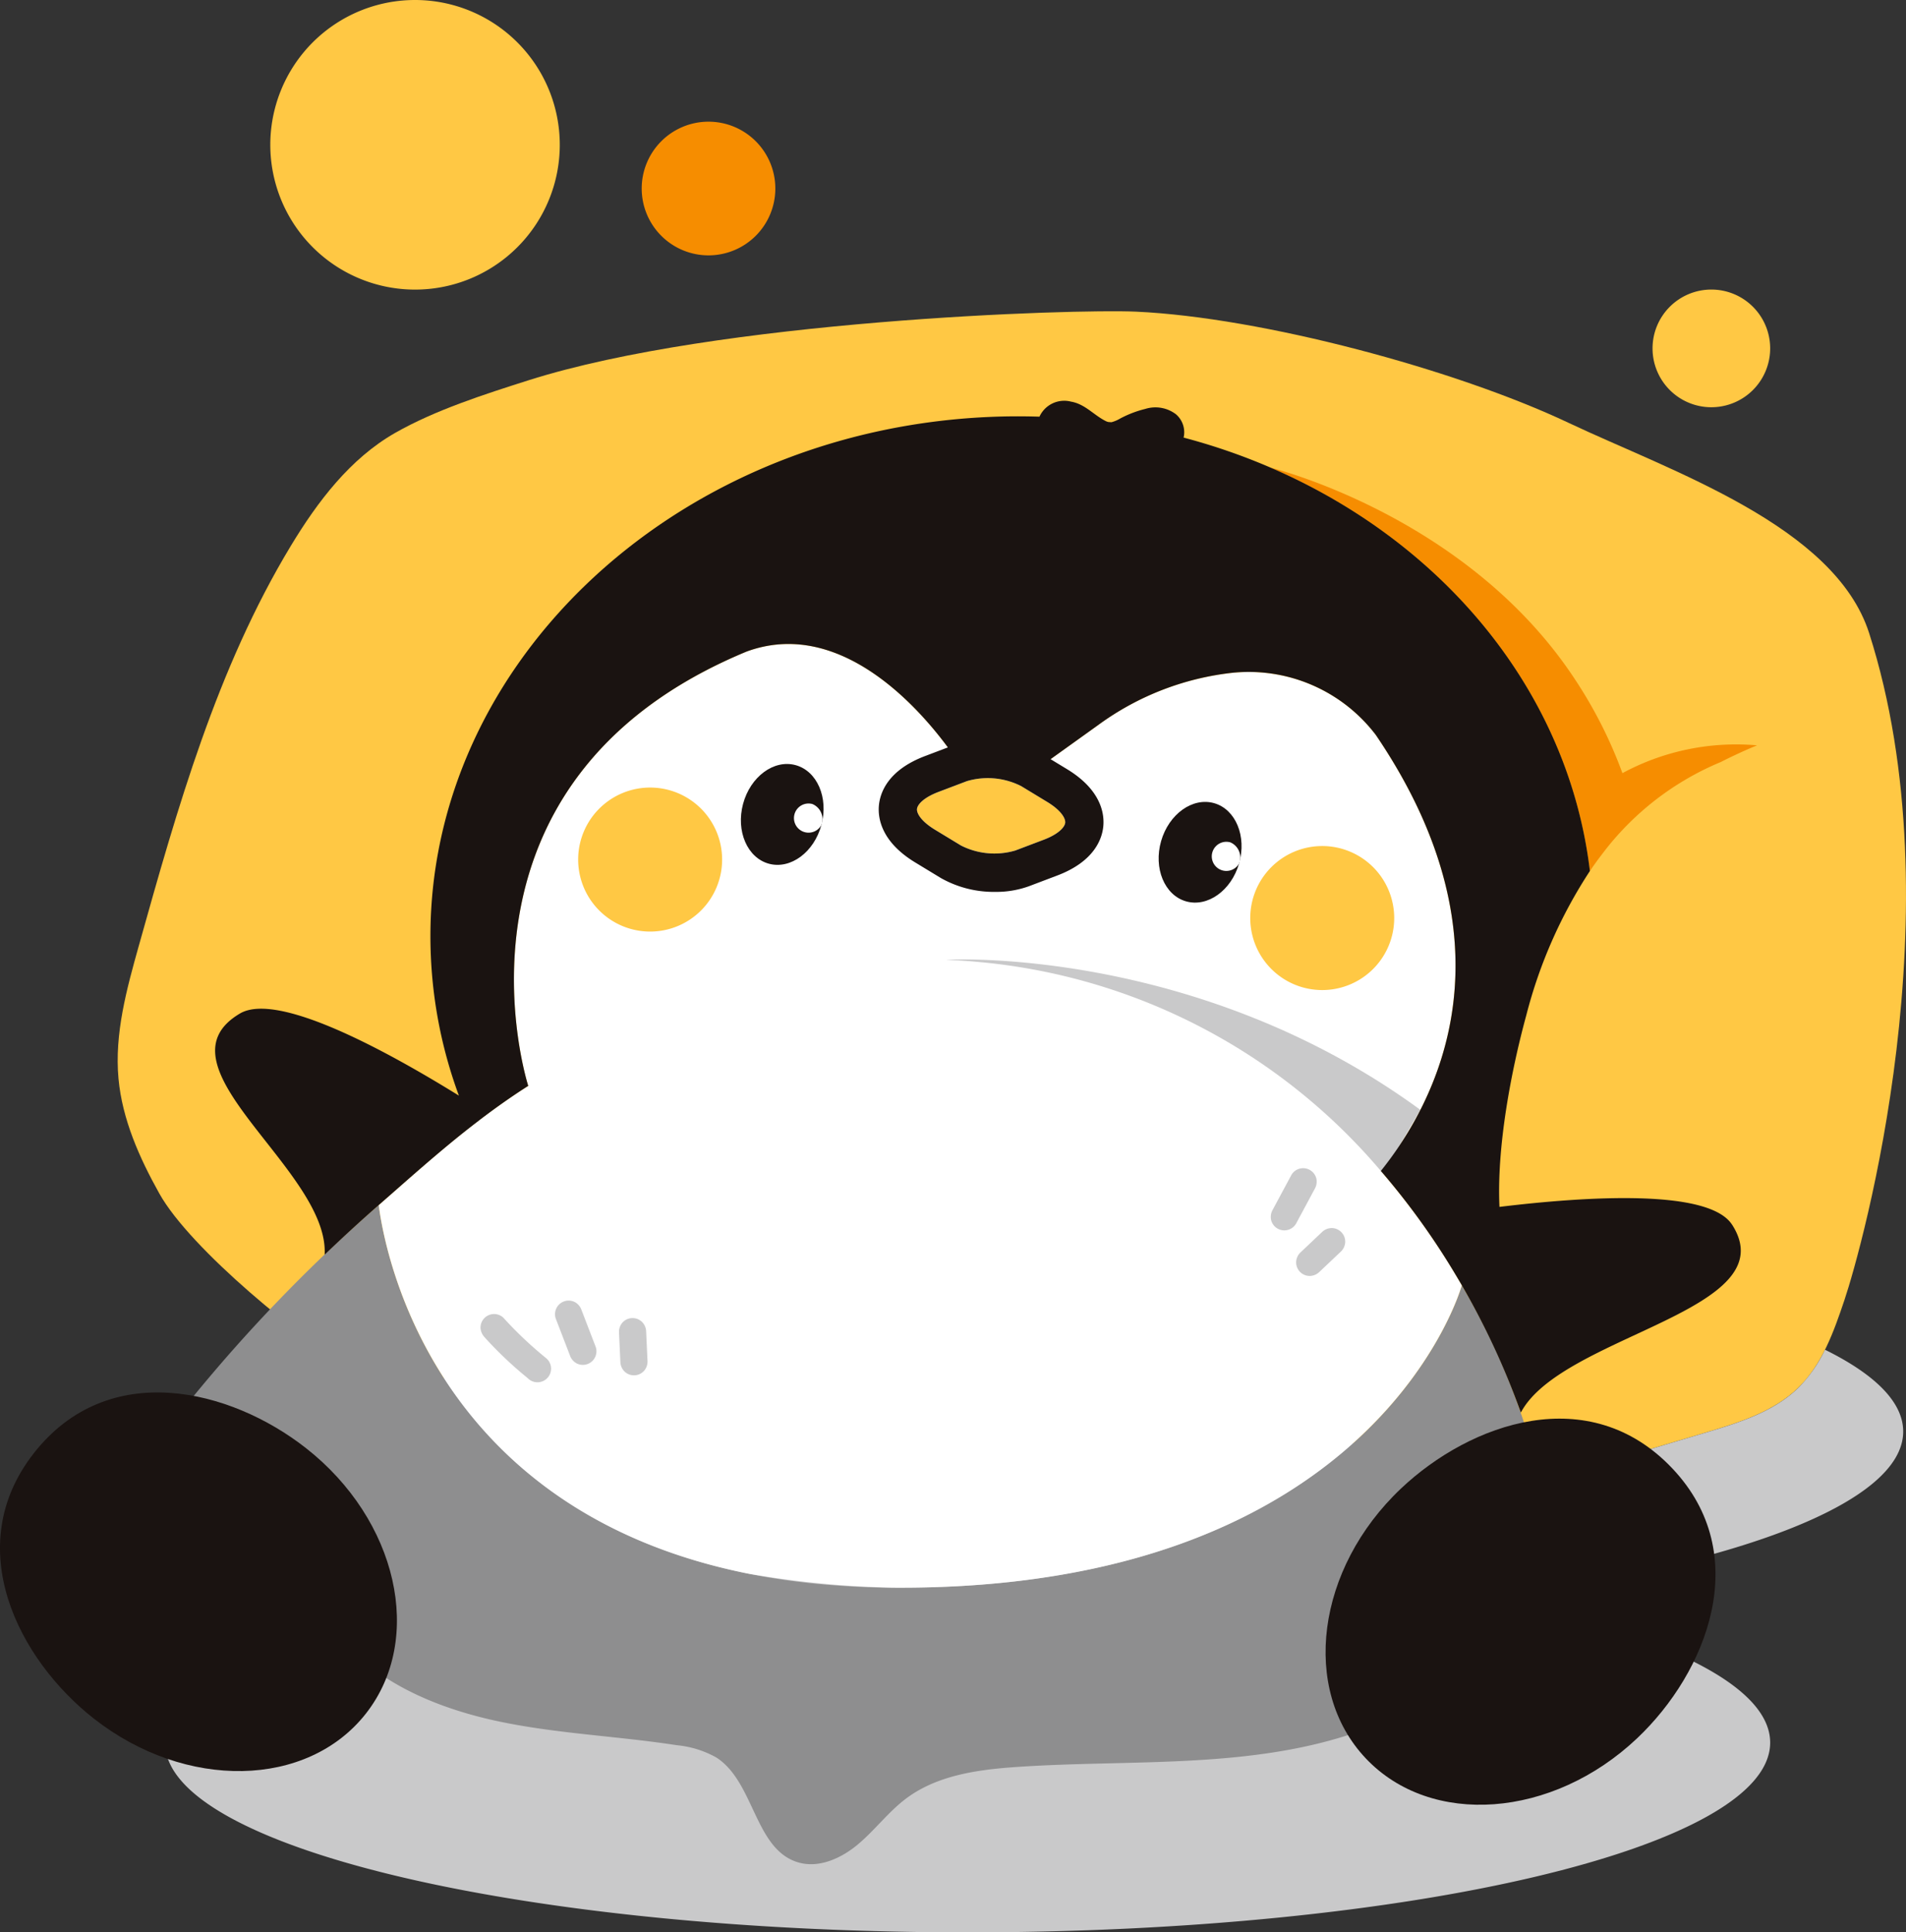 <svg id="brand-character3" xmlns="http://www.w3.org/2000/svg" xmlns:xlink="http://www.w3.org/1999/xlink" width="224" height="227" viewBox="0 0 224 227">
  <rect x="0" y="0" width="224" height="227" fill="#333333" stroke="none"/>
  <defs>
    <clipPath id="clip-path">
      <rect id="사각형_85" data-name="사각형 85" width="224" height="227" fill="none"/>
    </clipPath>
  </defs>
  <g id="그룹_170" data-name="그룹 170" clip-path="url(#clip-path)">
    <path id="패스_274" data-name="패스 274" d="M47.5,175.945C41.245,172.365,27.961,161.529,24.319,155c-2.346-4.2-4.359-8.711-4.8-13.5-.484-5.271.958-10.507,2.386-15.6,4.537-16.189,9.17-32.6,17.871-46.991,3.147-5.2,6.961-10.239,12.242-13.256,4.693-2.681,10.522-4.547,15.674-6.184,22.234-7.067,64.032-8.4,71.431-8.065,14.75.674,37.5,6.763,50.848,13.075,11.987,5.667,31.247,12.063,35.29,24.689,10.34,32.3-.81,72.126-2.912,78.368-1.24,3.683-2.591,7.5-5.36,10.225-2.929,2.886-7.038,4.157-10.979,5.332l-11.383,3.393Z" transform="translate(-5.593 -14.792)" fill="#ffc844"/>
    <path id="패스_275" data-name="패스 275" d="M222.317,222.7a16.231,16.231,0,0,1-3.078,4.416c-2.929,2.886-7.038,4.157-10.979,5.332l-11.383,3.393L49.746,225.3c-.352-.2-.729-.429-1.123-.675-3.722,2.4-5.755,4.984-5.755,7.685,0,6.811,12.929,12.908,33.3,17C47,253.1,27.234,260.426,27.234,268.85c0,12.312,42.23,22.293,94.322,22.293s94.322-9.98,94.322-22.293c0-6.811-12.929-12.908-33.3-17,29.166-3.791,48.933-11.122,48.933-19.545,0-3.442-3.3-6.7-9.195-9.611" transform="translate(-7.841 -64.142)" fill="#c9c9ca"/>
    <path id="패스_276" data-name="패스 276" d="M179.3,208.255c-.01.036-9.934,35.936-66.939,35.52-52.689-.384-59.6-39.057-60.35-44.945A186.088,186.088,0,0,0,26.052,226.6L48.205,250.57c4.787,4.979,11.544,7.617,18.311,9s13.711,1.658,20.538,2.714a11.722,11.722,0,0,1,4.644,1.449c4.488,2.9,4.48,10.795,9.6,12.311,2.475.733,5.131-.5,7.1-2.172s3.537-3.786,5.6-5.333c3.654-2.735,8.427-3.39,12.981-3.7,13.5-.923,27.445.315,40.21-4.166l20.193-33.832a83.352,83.352,0,0,0-8.09-18.587" transform="translate(-7.501 -57.268)" fill="#8e8e8f"/>
    <path id="패스_277" data-name="패스 277" d="M62.506,172.167c.659,5.2,6.126,35.9,43.583,43.327a112.917,112.917,0,0,0,16.766,1.618h0c57,.415,66.926-35.483,66.936-35.52a86.811,86.811,0,0,0-9.516-13.429c6.5-8.08,16.263-26.395-.585-51.21a18.764,18.764,0,0,0-16.919-7.3,32.8,32.8,0,0,0-15.688,6.108l-8.556,6.132-7.589-1.229s-11.252-18.625-25.2-13.515c-37.16,15.394-25.663,51.021-25.663,51.021-6.739,4.281-12.093,9.214-17.572,14Z" transform="translate(-17.996 -30.605)" fill="#fff"/>
    <path id="패스_278" data-name="패스 278" d="M223.5,273.98c7.664,8.1,21.942,7.044,31.89-2.364,8.167-7.724,13.754-21.537,4.135-31.7-9.754-10.312-23.723-5.359-31.89,2.364-9.948,9.407-11.8,23.6-4.135,31.7" transform="translate(-62.987 -67.417)" fill="#1a1311"/>
    <path id="패스_279" data-name="패스 279" d="M43.013,267.457c-6.877,8.78-21.191,9.056-31.972.614-8.85-6.93-15.7-20.162-7.069-31.182,8.752-11.174,23.122-7.544,31.972-.614,10.781,8.441,13.946,22.4,7.069,31.182" transform="translate(0 -66.173)" fill="#1a1311"/>
    <path id="패스_280" data-name="패스 280" d="M153.871,130c-1.793.679-2.484,1.507-2.529,2.011s.481,1.442,2.12,2.437l3.051,1.852a8.674,8.674,0,0,0,6.382.587l3.338-1.264c1.793-.679,2.483-1.508,2.529-2.011s-.482-1.443-2.121-2.438l-3.051-1.852a8.674,8.674,0,0,0-6.382-.587Z" transform="translate(-43.572 -36.975)" fill="#ffc844"/>
    <path id="패스_281" data-name="패스 281" d="M131.738,133.215c-.86,3.2-3.618,5.239-6.16,4.557s-3.905-3.83-3.046-7.03,3.618-5.24,6.16-4.557,3.906,3.83,3.046,7.03" transform="translate(-35.204 -36.306)" fill="#1a1311"/>
    <path id="패스_282" data-name="패스 282" d="M134.225,135.1a1.713,1.713,0,1,1-1.066-2.461,1.922,1.922,0,0,1,1.066,2.461" transform="translate(-37.691 -38.19)" fill="#fff"/>
    <path id="패스_283" data-name="패스 283" d="M200.676,139.541c-.914,3.185-3.707,5.177-6.237,4.451s-3.84-3.9-2.925-7.081,3.707-5.177,6.237-4.451,3.84,3.9,2.925,7.081" transform="translate(-55.055 -38.109)" fill="#1a1311"/>
    <path id="패스_284" data-name="패스 284" d="M203.16,141.442a1.712,1.712,0,1,1-1.024-2.478,1.921,1.921,0,0,1,1.024,2.478" transform="translate(-57.539 -40.01)" fill="#fff"/>
    <path id="패스_285" data-name="패스 285" d="M206.342,148.051a8.459,8.459,0,1,0,8.458-8.457,8.458,8.458,0,0,0-8.458,8.457" transform="translate(-59.408 -40.207)" fill="#ffc844"/>
    <path id="패스_286" data-name="패스 286" d="M95.42,138.4a8.459,8.459,0,1,0,8.458-8.457A8.458,8.458,0,0,0,95.42,138.4" transform="translate(-27.472 -37.427)" fill="#ffc844"/>
    <path id="패스_287" data-name="패스 287" d="M159.617,158.568a70.238,70.238,0,0,1,47.92,24.909l4.376-7.5c-26.446-19.329-55.683-17.638-55.683-17.638l.016.011c1.12.046,2.242.112,3.37.219" transform="translate(-44.98 -45.595)" fill="#c9c9ca"/>
    <path id="패스_288" data-name="패스 288" d="M79.822,219.584a45.4,45.4,0,0,0,5.01,4.743,1.6,1.6,0,1,0,2.149-2.359,45.59,45.59,0,0,1-5.01-4.743,1.6,1.6,0,0,0-1.149-.414,1.6,1.6,0,0,0-1.52,1.668,1.811,1.811,0,0,0,.52,1.1" transform="translate(-22.83 -62.447)" fill="#c9c9ca"/>
    <path id="패스_289" data-name="패스 289" d="M91.671,216.678l1.681,4.369a1.686,1.686,0,0,0,.777.918,1.6,1.6,0,0,0,2.258-1.909q-.841-2.184-1.681-4.369a1.69,1.69,0,0,0-.777-.918,1.6,1.6,0,0,0-2.258,1.91" transform="translate(-26.367 -61.807)" fill="#c9c9ca"/>
    <path id="패스_290" data-name="패스 290" d="M102.159,219.143q.081,1.771.164,3.542a1.646,1.646,0,0,0,.52,1.1,1.595,1.595,0,0,0,2.254-.105,1.653,1.653,0,0,0,.414-1.148q-.082-1.771-.165-3.542a1.645,1.645,0,0,0-.519-1.1,1.6,1.6,0,0,0-2.254.105,1.651,1.651,0,0,0-.414,1.148" transform="translate(-29.412 -62.637)" fill="#c9c9ca"/>
    <path id="패스_291" data-name="패스 291" d="M212.168,193.517l-2.215,4.124a1.682,1.682,0,0,0-.189,1.188,1.6,1.6,0,0,0,2.92.465l2.215-4.124a1.686,1.686,0,0,0,.189-1.188,1.6,1.6,0,0,0-2.92-.465" transform="translate(-60.382 -55.522)" fill="#c9c9ca"/>
    <path id="패스_292" data-name="패스 292" d="M216.992,203.062l-2.576,2.436a1.644,1.644,0,0,0-.5,1.115,1.6,1.6,0,0,0,1.55,1.639,1.66,1.66,0,0,0,1.141-.436l2.576-2.436a1.647,1.647,0,0,0,.5-1.114,1.6,1.6,0,0,0-1.551-1.64,1.659,1.659,0,0,0-1.141.436" transform="translate(-61.589 -58.362)" fill="#c9c9ca"/>
    <path id="패스_293" data-name="패스 293" d="M248.671,122.568a33.548,33.548,0,0,1,13.93-10.814c2.5-1.263,4.285-1.969,4.285-1.969a28.147,28.147,0,0,0-15.824,3.267,52.625,52.625,0,0,0-5.539-10.961C232.878,82.8,209.75,77.173,209.75,77.173l.008.016c20.313,8.776,34.961,26.319,37.478,47.368.459-.675.935-1.341,1.435-1.989" transform="translate(-60.389 -22.228)" fill="#f68d00"/>
    <path id="패스_294" data-name="패스 294" d="M78.63,17.008A17.01,17.01,0,1,1,61.619,0,17.009,17.009,0,0,1,78.63,17.008" transform="translate(-12.843)" fill="#ffc844"/>
    <path id="패스_295" data-name="패스 295" d="M286.56,54.687a6.912,6.912,0,1,1-6.912-6.911,6.912,6.912,0,0,1,6.912,6.911" transform="translate(-78.523 -13.761)" fill="#ffc844"/>
    <path id="패스_296" data-name="패스 296" d="M121.612,27.927a7.852,7.852,0,1,1-7.852-7.851,7.852,7.852,0,0,1,7.852,7.851" transform="translate(-30.492 -5.782)" fill="#f68d00"/>
    <path id="패스_297" data-name="패스 297" d="M213.784,162.939c-2.717-4.246-17.1-3.341-27.341-2.1h0c-.328-6.95,1.325-15.828,3.161-22.539a56.378,56.378,0,0,1,7.468-16.919c-2.926-24.45-22.229-44.171-47.748-50.913a2.79,2.79,0,0,0-.9-2.74,3.988,3.988,0,0,0-3.605-.629,12.71,12.71,0,0,0-2.955,1.131,4.068,4.068,0,0,1-1,.426c-.089.014-.39-.029-.362-.014a1.579,1.579,0,0,1-.174-.048l-.07-.025c-1.464-.7-2.486-2.038-4.166-2.326a3.2,3.2,0,0,0-3.71,1.767c-1.933-.061-3.884-.055-5.853.03-37.712,1.63-67.114,29.991-65.672,63.347a53.982,53.982,0,0,0,3.295,16.38c-8.542-5.288-21.323-12.252-25.735-9.643-10.422,6.164,10.494,18.39,9.957,28.329,2-1.915,4.115-3.87,6.358-5.83q1.407-1.229,2.812-2.466l.145-.127c1.384-1.215,2.781-2.427,4.208-3.63l.3-.251q.694-.582,1.4-1.16l.078-.062q1.341-1.094,2.739-2.162c.116-.089.229-.179.346-.268h0c1.759-1.332,3.587-2.633,5.542-3.875,0,0-11.5-35.629,25.662-51.021,10.879-3.986,20.117,6.465,23.656,11.259l-2.694,1.021c-4.4,1.666-5.28,4.351-5.413,5.8s.243,4.252,4.264,6.693l3.051,1.852a12.634,12.634,0,0,0,6.348,1.608,11.327,11.327,0,0,0,3.96-.66l3.338-1.264c4.4-1.667,5.279-4.352,5.413-5.8s-.243-4.251-4.264-6.693l-1.935-1.174,5.622-4.029A32.8,32.8,0,0,1,155,98.1a18.767,18.767,0,0,1,16.919,7.306c16.848,24.815,7.083,43.13.585,51.209a86.279,86.279,0,0,1,8.793,12.206c.248.411.49.819.723,1.223a91.128,91.128,0,0,1,6.935,14.959c4.8-9.111,31.321-11.927,24.831-22.069M135.41,115.7c-.046.5-.736,1.331-2.529,2.011l-3.338,1.264a8.675,8.675,0,0,1-6.383-.587l-3.051-1.852c-1.639-.995-2.166-1.934-2.12-2.437s.736-1.331,2.529-2.011l3.337-1.265a8.67,8.67,0,0,1,6.382.587l3.051,1.852c1.639.995,2.166,1.934,2.121,2.438" transform="translate(-10.221 -19.062)" fill="#1a1311"/>
  </g>
</svg>
